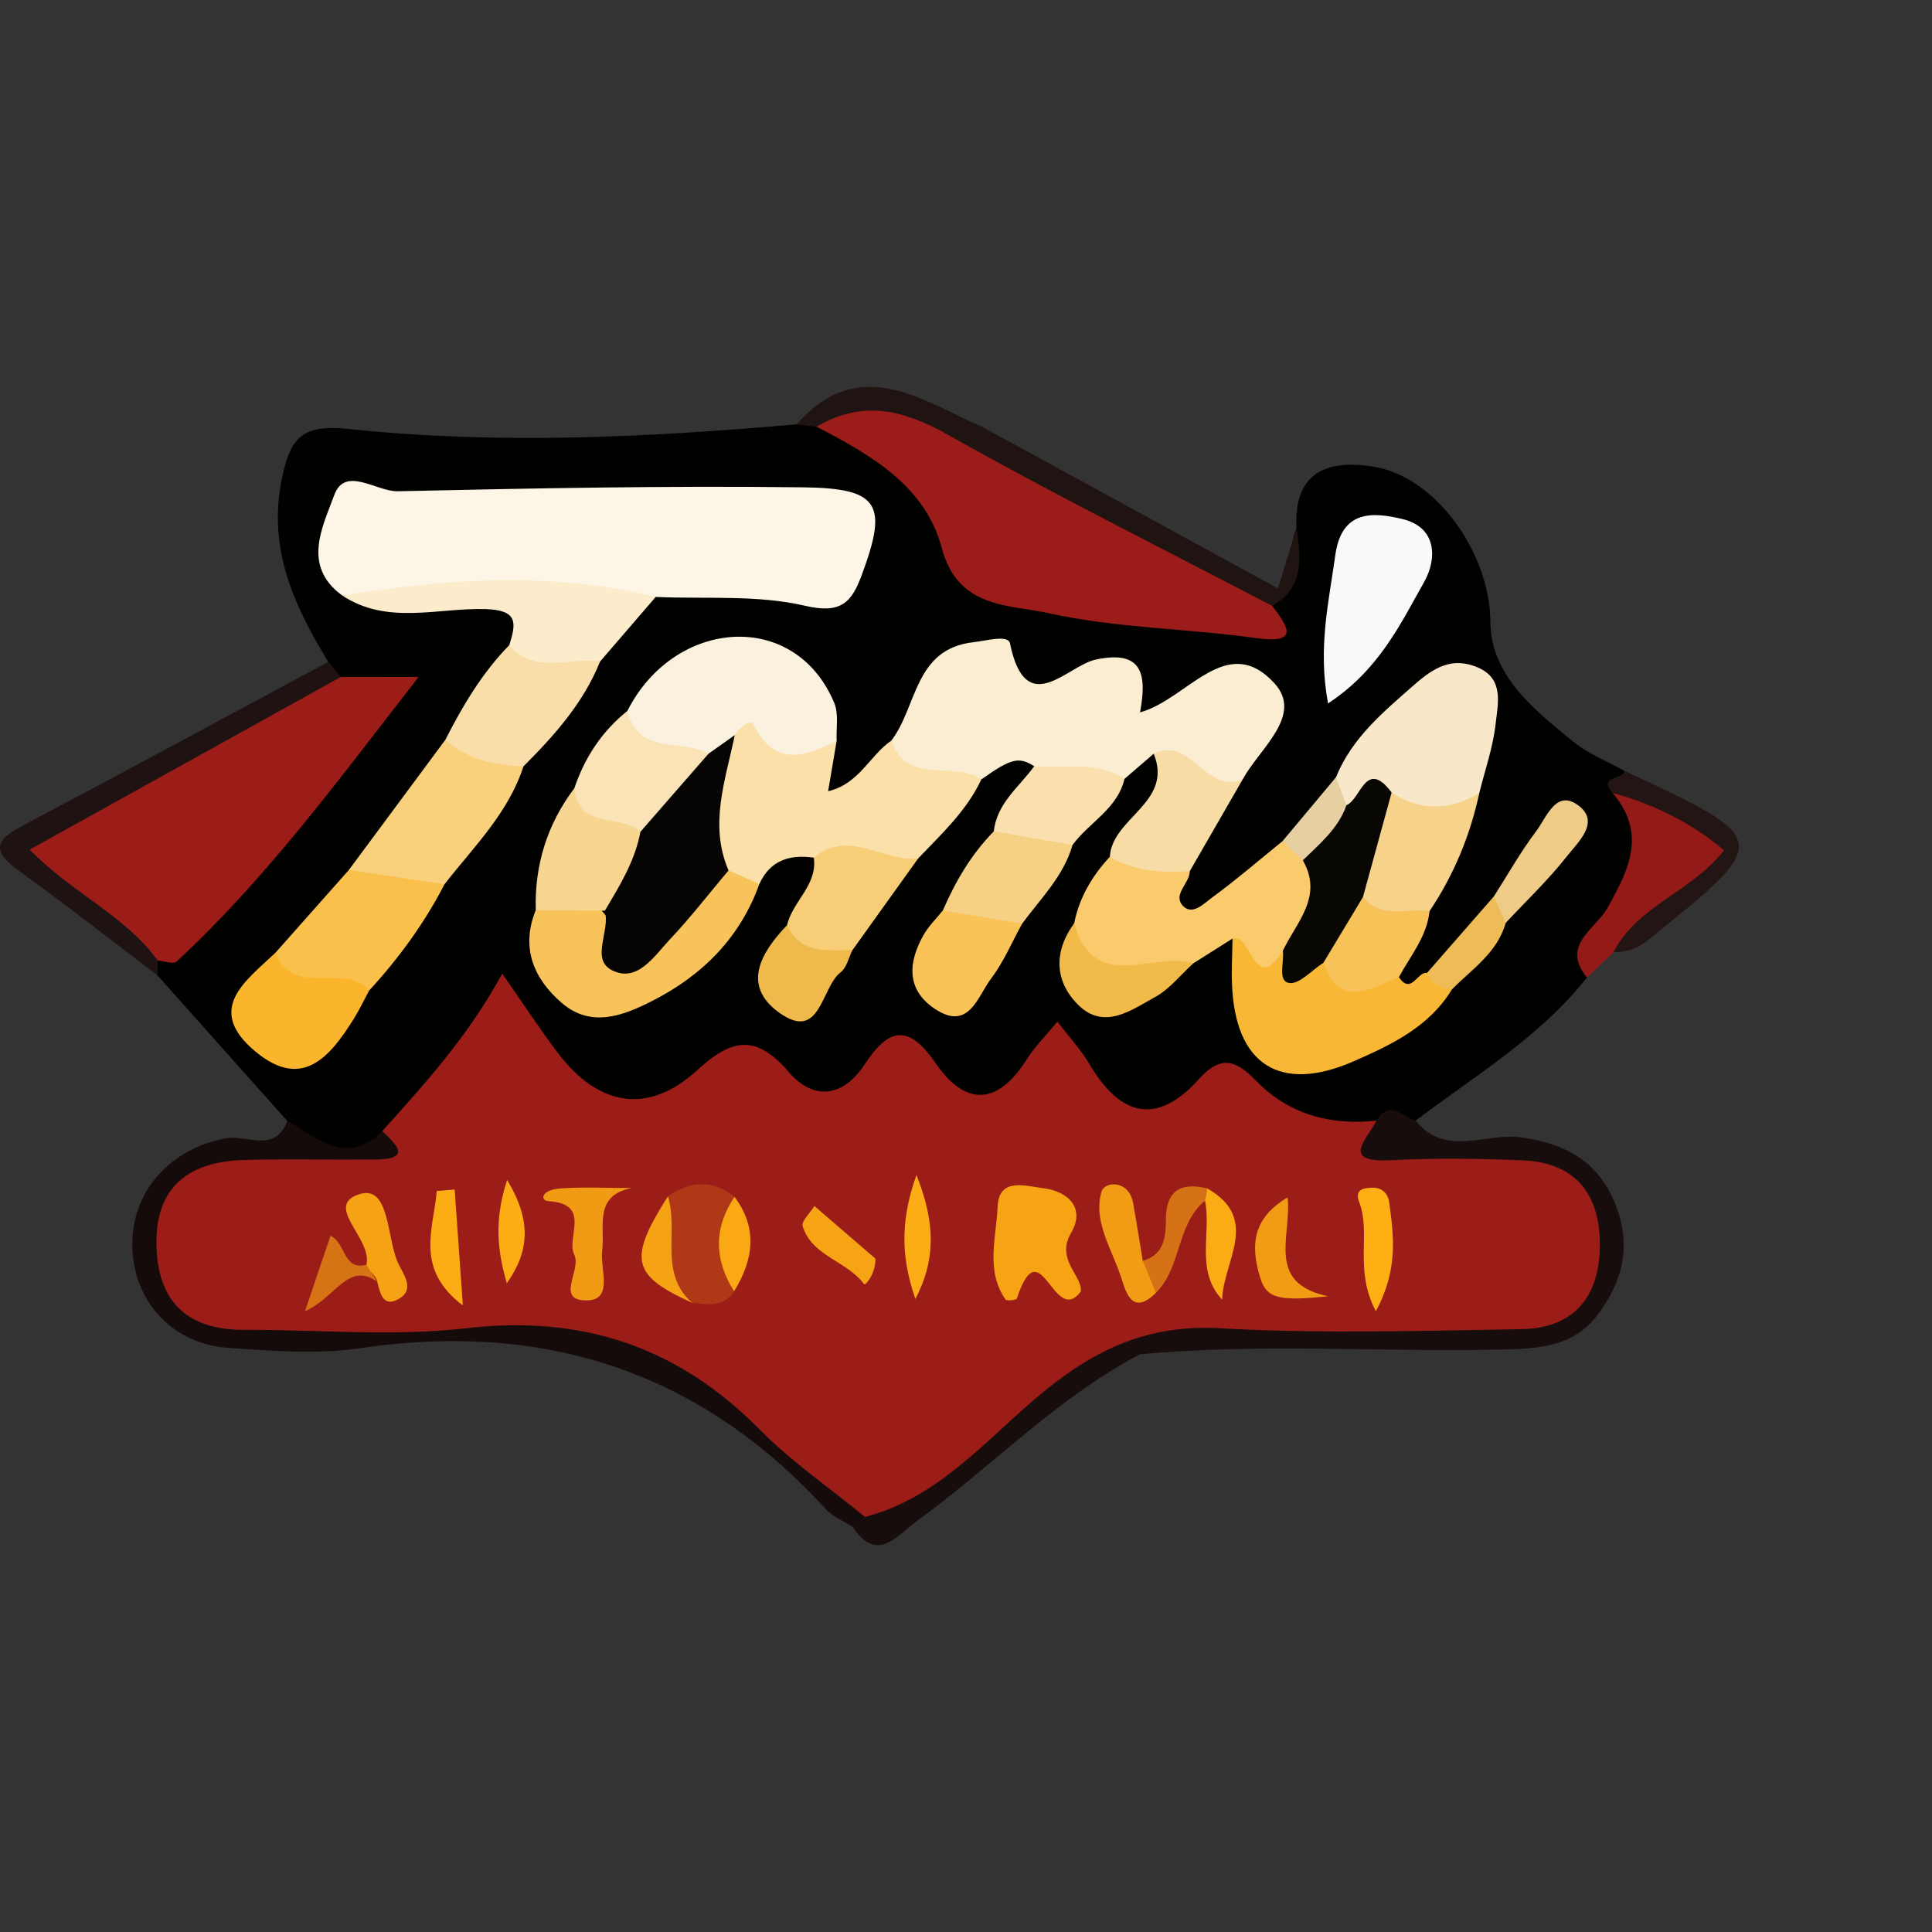 <?xml version="1.0" encoding="utf-8"?>
<!-- Generator: Adobe Illustrator 17.0.0, SVG Export Plug-In . SVG Version: 6.00 Build 0)  -->
<!DOCTYPE svg PUBLIC "-//W3C//DTD SVG 1.1//EN" "http://www.w3.org/Graphics/SVG/1.1/DTD/svg11.dtd">
<svg version="1.1" id="Layer_1" xmlns="http://www.w3.org/2000/svg" xmlns:xlink="http://www.w3.org/1999/xlink" x="0px" y="0px"
	 width="200px" height="200px" viewBox="0 0 200 200" enable-background="new 0 0 200 200" xml:space="preserve">
<rect x="0" y="0" width="200" height="200" fill="#333333" stroke="none"/>
<rect x="-207.667" width="200" height="200"/>
<g>
	<path fill="#010100" d="M29.744,116.048c-4.478-5.023-8.956-10.047-13.434-15.07c-0.334-0.346-0.472-0.714-0.416-1.102
		c0.058-0.399,0.135-0.599,0.224-0.601c8.179-7.017,14.28-15.877,21.269-23.954c2.489-2.876,1.665-4.066-1.676-4.577
		c-0.934-0.466-1.347-1.334-1.726-2.227c-3.546-5.825-6.299-11.684-4.807-18.974c0.897-4.383,2.214-5.634,6.964-5.132
		c15.414,1.627,30.881,0.873,46.307-0.486c0.575-0.314,1.183-0.383,1.819-0.245c7.104,0.657,11.434,5.147,13.955,11.181
		c1.395,3.34,3.439,5.422,6.597,5.882c8.506,1.238,16.98,3.15,25.675,2.307c0.333-0.032,0.564-0.659,0.769-1.076
		c3.436-1.451,1.829-4.928,2.946-7.303c-0.288-5.654,2.988-7.111,7.803-6.393c6.783,1.011,12.249,9.186,12.268,16.082
		c0.015,5.55,4.541,9.125,8.594,12.428c1.548,1.261,3.504,2.021,5.274,3.009c0.39,0.933-1.761,2.097,0.28,2.885
		c2.85,3.155,2.175,6.368,0.457,9.807c-1.469,2.94-4.145,5.241-4.605,8.703c-4.881,6.176-11.59,10.162-17.742,14.815
		c-1.534,1.024-3.412,0.612-5.05,1.229c-1.578,0.326-3.277,0.568-4.693-0.086c-5.678-2.625-10.799-4.83-17.538-1.472
		c-4.608,2.297-6.729-3.989-9.687-6.782c-6.638,6.346-6.703,6.457-14.445,1.955c-2.415-1.405-3.823-0.352-5.33,1.07
		c-2.972,2.805-6.055,2.717-9.181,0.415c-2.446-1.802-4.544-2.015-7.367-0.26c-7.596,4.72-12.169,3.93-17.368-3.156
		c-2.701-3.681-4.391-4.716-7.138-0.163c-2.335,3.87-5.894,6.82-8.959,10.151C35.521,121.162,32.035,120.69,29.744,116.048z"/>
	<path fill="#170D0D" d="M142.489,116.008c1.349-2.187,2.7-0.434,4.051-0.003c3.118,3.857,7.328,1.194,10.99,1.737
		c4.626,0.685,7.977,2.509,9.741,7.046c1.651,4.246,0.68,7.917-1.909,11.353c-2.452,3.254-6.029,3.469-9.701,3.557
		c-12.556,0.3-25.129-0.68-37.672,0.506c-8.622,4.548-15.343,11.635-23.13,17.295c-2.046,1.487-4.062,4.379-6.598,0.562
		c0.238-1.166,0.933-2.005,1.882-2.666c7.276-4.215,13.42-9.944,19.971-15.119c3.92-3.097,8.127-4.564,13.129-4.451
		c9.26,0.208,18.526,0.064,27.789,0.033c2.032-0.007,4.071,0.074,6.09-0.231c3.879-0.586,6.192-2.77,6.238-6.762
		c0.047-4.073-2.384-6.191-6.242-6.686c-4.491-0.576-9.042,0.091-13.534-0.487c-1.527-0.197-3.4-0.327-3.79-2.231
		C139.393,117.497,141.313,116.956,142.489,116.008z"/>
	<path fill="#201413" d="M84.527,44.176c-0.693-0.084-1.385-0.167-2.078-0.251c6.538-7.346,12.894-2.501,19.281,0.288
		c10.146,5.543,20.292,11.086,30.563,16.697c0.76-2.473,1.339-4.356,1.918-6.24c0.444,3.084,0.843,6.155-2.513,8.053
		c-2.237,1.641-3.841-0.305-5.464-1.159c-8.795-4.628-18.044-8.423-26.371-13.896C95.097,44.536,89.964,43.908,84.527,44.176z"/>
	<path fill="#941A17" d="M164.282,101.19c-2.745-3.336,0.879-5.025,2.074-7.128c2.287-4.024,4.155-7.81,0.556-11.997
		c4.619-0.836,7.763,2.395,11.281,4.334c2.221,1.224,1.125,2.928-0.562,4.177c-3.561,2.636-7.377,4.935-10.609,8.007
		C166.109,99.452,165.195,100.321,164.282,101.19z"/>
	<path fill="#221514" d="M167.022,98.582c2.454-4.815,8.032-6.215,11.457-10.556c-3.413-2.88-7.298-4.767-11.567-5.962
		c-1.541-1.821,1.217-1.3,1.237-2.27c15.378,7.17,15.35,7.136,2.463,17.512C169.434,98.255,168.368,98.577,167.022,98.582z"/>
	<path fill="#140B0A" d="M89.545,157.034c-0.428,0.342-0.856,0.684-1.284,1.025c-0.927-0.597-2.034-1.029-2.753-1.816
		c-13.091-14.327-29.235-19.492-48.311-16.669c-4.395,0.65-8.99,0.265-13.468-0.032c-5.917-0.392-9.942-4.84-10.033-10.592
		c-0.089-5.644,3.965-10.072,9.708-11.12c2.124-0.387,5.045,1.606,6.339-1.783c3.132,1.711,6.119,4.787,9.829,1.042
		c3.977,1.614,3.235,3.253-0.179,4.341c-3.021,0.963-6.252,0.496-9.395,0.533c-8.453,0.099-11.62,2.019-11.498,7.016
		c0.119,4.896,3.222,6.738,11.754,6.854c9.222,0.125,18.449,0.166,27.665-0.042c5.741-0.13,10.521,1.567,14.827,5.269
		c4.092,3.518,8.431,6.745,12.602,10.172C87.24,152.788,89.381,154.209,89.545,157.034z"/>
	<path fill="#1F1212" d="M33.986,68.516c0.434,0.521,0.867,1.042,1.301,1.563c-0.008,2.964-2.703,3.259-4.465,4.443
		c-7.657,5.145-16.337,8.485-24.349,13.097c2.299,5.26,9.597,5.583,9.858,11.82c-0.007,0.513-0.014,1.026-0.02,1.539
		c-4.784-3.626-9.499-7.348-14.374-10.845c-3.434-2.464-1.761-3.521,0.866-4.908C13.23,79.72,23.596,74.096,33.986,68.516z"/>
	<path fill="#9C1C18" d="M89.545,157.034c-3.652-2.997-7.596-5.706-10.9-9.047c-8.47-8.566-18.343-11.885-30.391-10.489
		c-7.558,0.876-15.3,0.141-22.959,0.167c-5.719,0.02-8.869-2.716-9.093-8.487c-0.227-5.857,2.845-8.939,9.111-9.1
		c4.503-0.116,9.011-0.001,13.516-0.043c3.849-0.036,2.223-1.525,0.743-2.944c4.353-4.864,8.792-9.655,12.421-16.303
		c2.257,3.234,3.919,5.797,5.764,8.222c4.219,5.545,9.357,6.429,14.453,1.745c3.647-3.352,6.134-3.622,9.434,0.213
		c2.617,3.042,5.662,2.572,7.852-0.766c2.493-3.801,4.543-4.253,7.348-0.154c3.073,4.49,6.428,4.404,9.437-0.374
		c0.824-1.308,1.955-2.424,3.18-3.914c1.221,1.6,2.446,2.918,3.341,4.432c3.148,5.325,6.923,6.383,11.277,1.551
		c2.302-2.555,3.827-2.048,5.985,0.171c3.349,3.444,7.664,4.609,12.427,4.093c-0.904,1.882-3.89,4.384,1.53,4.097
		c4.498-0.238,9.026-0.172,13.53,0.01c5.503,0.221,8.083,3.442,8.066,8.782c-0.017,5.359-2.692,8.613-8.156,8.701
		c-10.374,0.168-20.776,0.49-31.12-0.094c-7.306-0.413-12.754,2.033-18.278,6.546C102.255,148.794,97.319,155.022,89.545,157.034z"
		/>
	<path fill="#FDF6E7" d="M35.448,61.661c-4.255-3.083-2.014-7.18-0.862-10.375c1.127-3.125,4.354-0.381,6.606-0.431
		c14.011-0.31,28.031-0.584,42.042-0.406c7.844,0.1,8.671,1.805,5.983,9.052c-1.051,2.833-2.113,4.088-5.872,3.21
		c-4.957-1.157-10.293-0.687-15.466-0.916C57.062,63.182,46.26,61.129,35.448,61.661z"/>
	<path fill="#9C1C18" d="M16.33,99.439c-3.357-4.654-8.791-6.919-13.263-11.488c10.904-6.049,21.562-11.962,32.22-17.874
		c2.237,0.001,4.473,0.001,8.047,0.001C35.046,80.724,27.611,90.9,18.284,99.537C17.949,99.846,16.995,99.487,16.33,99.439z"/>
	<path fill="#9B1C18" d="M84.527,44.176c4.76-2.81,8.977-1.776,13.667,0.868c10.996,6.198,22.315,11.825,33.503,17.681
		c1.781,2.333,2.751,3.947-1.735,3.32c-7.127-0.996-14.438-1.015-21.42-2.573c-4.033-0.899-9.384-0.412-11.059-6.771
		C95.807,50.337,90.121,47.056,84.527,44.176z"/>
	<path fill="#FAEDD1" d="M92.266,76.672c2.699-3.498,2.354-9.501,8.503-10.19c1.345-0.151,3.596-0.799,3.783,0.112
		c1.642,7.979,5.895,2.324,8.875,1.688c4.807-1.026,5.335,1.457,4.59,5.464c4.91-1.352,8.933-8.367,13.869-3.062
		c3.12,3.354-1.501,6.789-3.237,9.989c-4.389,3.696-5.909-2.584-9.216-2.65c-1.01,0.87-2.019,1.741-3.029,2.611
		c-3.303,0.901-6.511,1.134-9.342-1.315c-1.602-1.013-2.387-0.817-5.474,1.366C97.519,81.581,92.942,83.657,92.266,76.672z"/>
	<path fill="#FBE0A9" d="M92.266,76.672c1.661,4.697,6.49,2.035,9.322,4.013c-1.524,3.257-4.13,5.65-6.55,8.191
		c-3.613,1.931-7.201,0.784-10.791-0.09c-2.489-0.353-4.514,0.254-5.639,2.724c-1.62,0.565-2.778-0.222-3.839-1.304
		c-2.869-4.358-1.973-8.82-0.364-13.3c1.315-2.415,2.859-4.301,5.752-1.931c1.915,1.568,4.434,0.654,6.455,1.703
		c-0.282,1.667-0.564,3.334-0.884,5.227C88.935,81.167,90.031,78.199,92.266,76.672z"/>
	<path fill="#FACB6C" d="M123.168,90.18c-0.007,1.275-1.827,2.426-0.7,3.605c0.966,1.01,2.146-0.239,2.946-0.826
		c2.527-1.852,4.91-3.903,7.348-5.877c0.976,0.29,1.86,0.738,2.563,1.498c2.834,3.669,1.05,6.85-1.05,10.002
		c-3.268,4.46-5.235,2.727-6.687-1.422c-1.354,0.856-2.708,1.711-4.062,2.567c-2.875,1.532-5.919,2.374-9.098,1.329
		c-2.521-0.829-4.495-2.283-3.227-5.485c0.529-2.667,1.86-4.905,3.688-6.876C117.93,87.616,120.683,88.151,123.168,90.18z"/>
	<path fill="#FAF1DF" d="M86.612,76.679c-3.298,1.669-6.412,2.782-8.614-1.69c-0.268-0.545-1.509,0.28-1.935,1.108
		c-0.629,1.498-1.615,2.606-3.263,3.002c-3.373-0.753-8.501,0.991-7.858-5.5c4.852-9.6,17.361-10.583,21.425-0.817
		C86.84,73.918,86.549,75.372,86.612,76.679z"/>
	<path fill="#F8B734" d="M127.588,97.16c1.996-0.65,2.225,6.026,5.214,1.258c0.657,4.027,2.997,0.25,4.375,0.935
		c2.294,1.665,5.158,0.93,7.64,1.805c1.281,1.879,1.894-0.607,2.912-0.446c1.098,0.21,1.998,0.717,2.572,1.713
		c-2.357,3.883-6.277,5.737-10.164,7.437c-7.65,3.345-12.28,0.335-12.6-7.968C127.475,100.318,127.567,98.738,127.588,97.16z"/>
	<path fill="#F8E8C9" d="M138.302,80.46c1.646-4.071,4.87-6.728,8.066-9.541c2.074-1.826,3.947-2.946,6.574-1.841
		c2.798,1.176,2.112,3.766,1.883,5.86c-0.265,2.419-1.101,4.776-1.689,7.16c-2.648,4.076-5.834,3.355-9.199,1.042
		c-0.764,0.044,0.008-4.23-2.057-0.702c-0.532,0.909-1.608,1.356-2.752,1.355C137.524,83.012,137.469,81.846,138.302,80.46z"/>
	<path fill="#F7C35A" d="M75.418,90.106c1.063,0.468,2.127,0.937,3.19,1.404c-1.981,5.543-5.88,9.431-10.977,12.046
		c-2.996,1.537-6.39,2.937-9.487,0.259c-2.912-2.518-4.26-5.714-2.681-9.604c1.803-1.427,3.795-1.719,5.954-1.003
		c4.478,5.459,4.487,5.467,9.224,0.111C71.961,91.824,73.043,90.017,75.418,90.106z"/>
	<path fill="#FCECCB" d="M35.448,61.661c10.817-1.773,21.631-2.516,32.43,0.134c-1.921,2.229-3.841,4.458-5.762,6.688
		c-3.551,1.751-7.192,4-9.393-1.701c0.719-2.293,0.935-3.64-2.519-3.732C45.291,62.918,40.101,64.718,35.448,61.661z"/>
	<path fill="#F9F9F9" d="M137.479,72.818c-1.077-5.78,0.087-10.527,0.75-15.341c0.65-4.72,3.894-4.482,6.964-3.743
		c3.584,0.862,3.566,4.147,2.245,6.49C144.969,64.604,142.754,69.35,137.479,72.818z"/>
	<path fill="#F9D07C" d="M36.111,90.063c3.33-4.492,6.66-8.985,9.99-13.477c3.051-0.127,5.858,0.461,8.085,2.754
		c-1.567,4.838-5.151,8.325-8.168,12.192C42.336,93.6,39.08,92.798,36.111,90.063z"/>
	<path fill="#FAC04C" d="M36.111,90.063c3.302,0.49,6.605,0.979,9.907,1.468c-2.081,4.036-4.733,7.668-7.801,11.005
		c-3.813,0.129-8.769,3.061-9.67-3.946C31.068,95.748,33.589,92.905,36.111,90.063z"/>
	<path fill="#F9DEA9" d="M54.186,79.339c-2.972-0.104-5.778-0.696-8.085-2.754c1.805-3.54,3.818-6.94,6.623-9.804
		c2.662,3.156,6.256,1.167,9.393,1.701C60.397,72.777,57.389,76.129,54.186,79.339z"/>
	<path fill="#FAB52C" d="M28.547,98.59c1.776,4.861,7.141,0.927,9.669,3.946c-0.529,0.981-1.005,1.996-1.596,2.939
		c-2.46,3.929-5.33,7.419-10.178,3.379C21.15,104.443,25.468,101.537,28.547,98.59z"/>
	<path fill="#F6D28B" d="M144.062,82.039c3.012,1.979,6.037,1.86,9.074,0.059c-0.944,4.399-2.64,8.48-5.148,12.22
		c-2.646,1.831-5.17,2.117-7.464-0.581C139.511,89.179,140.841,85.323,144.062,82.039z"/>
	<path fill="#F7DCA5" d="M123.168,90.18c-2.883,0.194-5.706,0.049-8.28-1.485c0.253-4.094,6.599-5.594,4.543-10.672
		c3.868-1.885,5.413,4.308,9.216,2.65C126.821,83.842,124.994,87.011,123.168,90.18z"/>
	<path fill="#F8CD78" d="M84.247,88.786c3.622-2.997,7.191,0.438,10.791,0.09c-2.265,3.161-4.53,6.323-6.795,9.484
		c-3.203,1.612-6.026,2.233-6.766-2.59C82.039,93.299,84.643,91.638,84.247,88.786z"/>
	<path fill="#F9E3B7" d="M64.942,73.599c1.131,4.649,5.663,2.835,8.405,4.421c-0.305,4.941-3.765,7.115-7.746,8.846
		c-3.045-0.589-7.267,0.181-6.147-5.267C60.532,78.417,62.306,75.712,64.942,73.599z"/>
	<path fill="#F8D590" d="M59.454,81.599c0.386,4.384,4.838,2.584,6.845,4.502c1.325,3.878-0.202,6.469-3.689,8.175
		c-2.383-0.021-4.765-0.042-7.148-0.063C55.331,89.545,56.642,85.334,59.454,81.599z"/>
	<path fill="#F9C358" d="M105.811,95.619c-1.054,1.908-1.911,3.965-3.214,5.684c-1.413,1.865-2.302,5.53-5.882,3.092
		c-2.936-1.999-2.683-4.816-1.112-7.601c0.524-0.93,1.327-1.702,2.002-2.547C100.715,92.469,103.511,92.563,105.811,95.619z"/>
	<path fill="#F6D085" d="M105.811,95.619c-2.735-0.457-5.47-0.914-8.205-1.371c1.306-3.02,2.948-5.823,5.273-8.186
		c3.122-1.877,5.787-1.106,8.152,1.405C110.104,90.704,107.726,93.014,105.811,95.619z"/>
	<path fill="#FAE0AC" d="M111.032,87.467c-2.718-0.468-5.435-0.936-8.152-1.405c0.311-2.919,2.63-4.593,4.182-6.743
		c3.139,0.26,6.438-0.615,9.342,1.315C115.673,83.745,112.745,85.128,111.032,87.467z"/>
	<path fill="#F7C258" d="M141.095,92.861c1.905,2.344,4.564,1.116,6.892,1.457c-0.273,2.642-1.979,4.621-3.17,6.839
		c-2.916,1.123-6.057,3.426-7.818-1.494C136.63,96.351,137.147,93.574,141.095,92.861z"/>
	<path fill="#F2BA49" d="M111.201,95.571c2.082,7.395,8.193,2.84,12.325,4.156c-1.302,1.183-2.443,2.657-3.942,3.482
		c-2.462,1.356-5.283,3.459-7.945,0.839C109.154,101.602,109.054,98.518,111.201,95.571z"/>
	<path fill="#F0B94C" d="M81.477,95.77c1.408,3.077,4.192,2.558,6.766,2.59c-0.392,0.776-0.59,1.805-1.211,2.282
		c-2.063,1.583-2.074,7.336-6.438,4.14C76.754,101.971,78.801,98.567,81.477,95.77z"/>
	<path fill="#EECB86" d="M154.648,92.793c1.447-2.265,2.771-4.623,4.385-6.761c1.088-1.441,2.082-4.47,4.461-2.572
		c2.134,1.703-0.159,3.743-1.295,5.191c-1.918,2.444-4.198,4.604-6.326,6.883C153.578,95.464,153.786,94.274,154.648,92.793z"/>
	<path fill="#EEBC57" d="M154.648,92.793c0.408,0.914,0.817,1.828,1.225,2.742c-0.869,3.096-3.488,4.776-5.572,6.89
		c-1.186-0.078-2.102-0.561-2.572-1.713C150.035,98.072,152.342,95.432,154.648,92.793z"/>
	<path fill="#E6CFA0" d="M138.302,80.46c0.362,0.964,0.725,1.927,1.087,2.891c1.012,3.898-1.531,4.982-4.522,5.712
		c-0.702-0.66-1.403-1.32-2.105-1.98C134.608,84.875,136.455,82.668,138.302,80.46z"/>
	<path fill="#F6A314" d="M111.879,133.706c-2.818,3.717-4.158-6.746-6.616,0.724c-0.051,0.156-1.058,0.264-1.178,0.09
		c-2.08-3.01-0.942-6.406-0.817-9.588c0.121-3.092,2.886-2.156,4.704-1.933c2.673,0.329,4.391,2.105,2.904,4.627
		C109.236,130.407,112.114,132.104,111.879,133.706z"/>
	<path fill="#AF3917" d="M75.994,133.675c-1.086,1.712-2.74,1.362-4.343,1.194c-5.098-2.706-3.644-6.903-2.509-11.027
		c2.312-1.603,4.611-1.757,6.894,0.058C76.157,127.158,75.607,130.414,75.994,133.675z"/>
	<path fill="#F19B15" d="M65.381,122.986c-3.978,0.785-2.726,4.037-3.045,6.477c-0.239,1.827,1.185,5.041-1.47,5.147
		c-3.514,0.14-0.63-3.14-1.416-4.725c-0.894-1.801,1.883-5.259-2.708-5.546c-0.824-0.051-0.774-1.17,1.289-1.314
		C60.47,122.856,62.93,122.986,65.381,122.986z"/>
	<path fill="#F19C14" d="M119.663,133.833c-2.416,2.377-3.072,0.063-3.584-1.534c-0.94-2.934-2.948-5.832-2.056-8.919
		c0.326-1.128,2.833-1.257,3.273,1.148c0.364,1.99,0.67,3.99,1.002,5.986C119.092,131.481,120.246,132.3,119.663,133.833z"/>
	<path fill="#F5A314" d="M37.929,130.925c0.676-2.68-4.53-6.137-0.685-7.314c3.078-0.942,2.794,4.432,3.911,7.024
		c0.53,1.23,2.037,2.957-0.133,3.957c-1.442,0.665-1.696-0.869-1.976-1.926C38.905,131.938,38.105,131.632,37.929,130.925z"/>
	<path fill="#F19C14" d="M133.296,123.955c0.429,4.022-2.317,8.878,4.198,10.232c-4.964,0.518-6.352,0.274-7.009-1.83
		C129.532,129.305,129.401,126.246,133.296,123.955z"/>
	<path fill="#FEAF14" d="M142.428,135.738c-2.29-4.325-0.476-8.023-1.716-11.272c-0.538-1.409,0.52-1.478,1.315-1.516
		c0.962-0.045,1.65,0.523,1.788,1.555C144.279,127.951,144.762,131.402,142.428,135.738z"/>
	<path fill="#FCAC14" d="M94.759,134.471c-1.276-3.769-1.775-7.547,0.111-12.838C96.995,126.956,96.719,130.701,94.759,134.471z"/>
	<path fill="#FCAD14" d="M47.066,123.141c0.264,3.728,0.528,7.456,0.849,11.995c-5.039-3.792-3.008-7.966-2.702-11.846
		C45.83,123.241,46.448,123.191,47.066,123.141z"/>
	<path fill="#FBAB14" d="M124.977,123.029c5.567,3.157,1.607,7.59,1.543,11.514c-2.826-3.038-1.088-6.855-1.778-10.25
		c-0.425-0.37-0.531-0.68-0.32-0.932C124.606,123.14,124.791,123.029,124.977,123.029z"/>
	<path fill="#F6A314" d="M90.627,130.297c0.026,1.581-1.052,2.811-1.175,2.644c-1.772-2.421-5.412-2.887-6.357-6.001
		c-0.16-0.527,0.781-1.387,1.213-2.093C86.524,126.758,88.74,128.669,90.627,130.297z"/>
	<path fill="#FCAD14" d="M52.465,132.839c-0.925-3.183-1.372-6.411,0.032-10.686C55.076,126.403,54.772,129.585,52.465,132.839z"/>
	<path fill="#F5A214" d="M69.143,123.841c1.129,3.61-0.98,7.956,2.51,11.028C65.379,132.022,65.003,130.37,69.143,123.841z"/>
	<path fill="#D57116" d="M124.977,123.029c-0.045,0.427-0.124,0.848-0.236,1.263c-2.994,2.487-2.401,6.885-5.08,9.54
		c-0.454-1.104-0.909-2.209-1.364-3.316c2.202-0.621,2.392-2.414,2.394-4.241C120.694,123.259,122.214,122.348,124.977,123.029z"/>
	<path fill="#FAA914" d="M75.994,133.675c-2.063-3.267-2.134-6.526,0.043-9.775C78.477,127.168,77.989,130.425,75.994,133.675z"/>
	<path fill="#D67315" d="M37.929,130.925c0.373,0.58,0.746,1.159,1.118,1.74c-3.062-2.075-4.241,1.634-7.471,3.068
		c1.119-3.312,1.851-5.479,2.636-7.805C35.836,128.674,35.507,131.561,37.929,130.925z"/>
	<path fill="#060503" d="M62.61,94.276c1.541-2.584,3.125-5.149,3.689-8.174c2.349-2.694,4.698-5.388,7.048-8.081
		c0.905-0.641,1.81-1.282,2.715-1.923c-0.943,4.636-2.698,9.235-0.645,14.009c-2.007,2.383-3.917,4.857-6.051,7.119
		c-1.624,1.722-3.364,4.524-5.979,3.233C61.074,99.317,63.212,96.351,62.61,94.276z"/>
	<path fill="#080704" d="M134.867,89.062c1.749-1.712,3.673-3.286,4.521-5.711c1.505-0.627,1.994-4.871,4.673-1.312
		c-0.989,3.607-1.978,7.215-2.967,10.822c-1.365,2.267-2.73,4.534-4.095,6.801c-1.193,0.763-2.508,2.268-3.546,2.096
		c-1.224-0.202-0.488-2.156-0.651-3.342C134.21,95.458,137.022,92.808,134.867,89.062z"/>
</g>
</svg>
